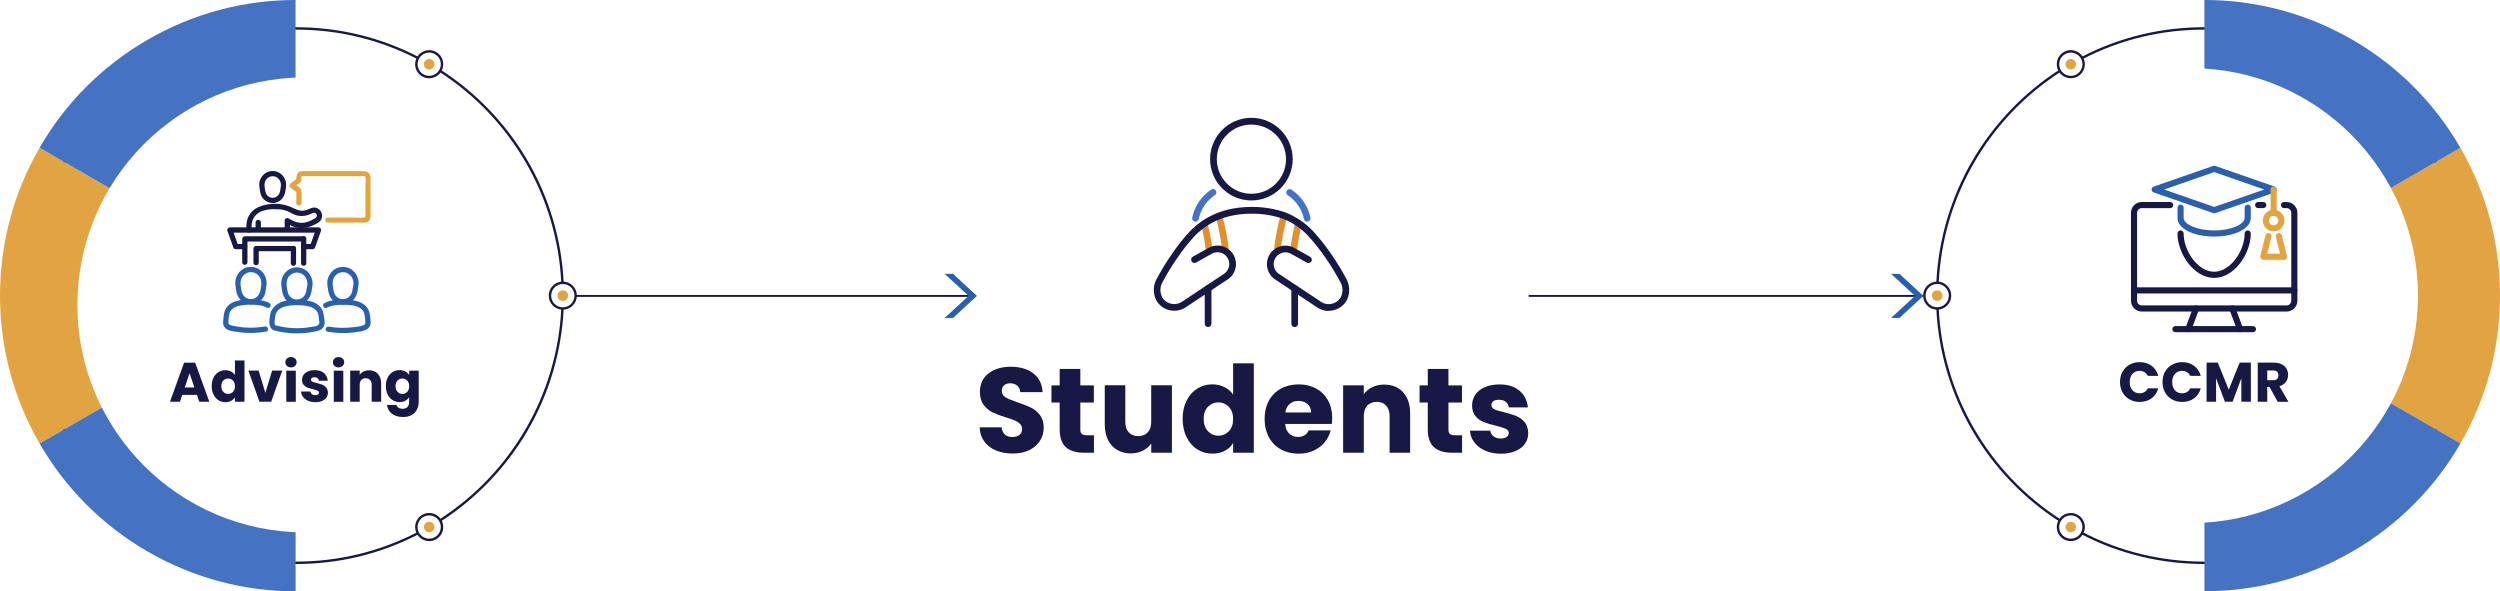 <?xml version="1.0" encoding="UTF-8"?> <svg xmlns="http://www.w3.org/2000/svg" xmlns:xlink="http://www.w3.org/1999/xlink" id="Layer_1" viewBox="0 0 538.37 127.33"><defs><style> .cls-1 { fill: #e0912e; } .cls-2 { fill: #295fab; } .cls-3 { fill: #4672c2; } .cls-4 { fill: #e2a443; } .cls-5 { filter: url(#drop-shadow-1); } .cls-5, .cls-6 { fill: #fff; } .cls-6 { filter: url(#drop-shadow-2); } .cls-7 { fill: #171844; } .cls-8 { fill: #171844; } .cls-9 { fill: #4672c3; } </style><filter id="drop-shadow-1" x="10" y="10.04" width="111" height="111" filterUnits="userSpaceOnUse"><feOffset dx="2" dy="2"></feOffset><feGaussianBlur result="blur" stdDeviation="2"></feGaussianBlur><feFlood flood-color="#000" flood-opacity=".17"></feFlood><feComposite in2="blur" operator="in"></feComposite><feComposite in="SourceGraphic"></feComposite></filter><filter id="drop-shadow-2" x="416" y="8.04" width="111" height="111" filterUnits="userSpaceOnUse"><feOffset dx="-3" dy="0"></feOffset><feGaussianBlur result="blur-2" stdDeviation="2"></feGaussianBlur><feFlood flood-color="#000" flood-opacity=".17"></feFlood><feComposite in2="blur-2" operator="in"></feComposite><feComposite in="SourceGraphic"></feComposite></filter></defs><g><path class="cls-8" d="M214.52,97.02c-1.06-.43-1.9-1.07-2.54-1.92-.63-.85-.97-1.87-1-3.07h4.73c.07.68.3,1.19.7,1.55.4.36.92.53,1.56.53s1.18-.15,1.56-.46c.38-.3.57-.72.57-1.26,0-.45-.15-.82-.45-1.12-.3-.29-.68-.54-1.12-.73-.44-.19-1.07-.41-1.89-.65-1.18-.36-2.14-.73-2.89-1.09-.75-.36-1.39-.9-1.92-1.61-.54-.71-.81-1.64-.81-2.78,0-1.7.62-3.03,1.85-3.99,1.23-.96,2.83-1.44,4.81-1.44s3.63.48,4.86,1.44c1.23.96,1.89,2.3,1.98,4.02h-4.81c-.04-.59-.25-1.05-.65-1.39-.4-.34-.91-.51-1.53-.51-.54,0-.97.14-1.3.43-.33.29-.49.7-.49,1.23,0,.59.28,1.05.83,1.38.55.33,1.42.69,2.6,1.07,1.18.4,2.14.78,2.87,1.14.74.36,1.37.89,1.91,1.59.54.69.81,1.59.81,2.68s-.26,1.98-.79,2.83c-.53.85-1.3,1.53-2.3,2.03s-2.19.75-3.56.75-2.53-.22-3.59-.65Z"></path><path class="cls-8" d="M235.58,93.72v3.77h-2.26c-1.61,0-2.87-.39-3.77-1.18-.9-.79-1.35-2.08-1.35-3.86v-5.77h-1.77v-3.69h1.77v-3.54h4.45v3.54h2.91v3.69h-2.91v5.82c0,.43.1.75.31.94.21.19.55.29,1.04.29h1.59Z"></path><path class="cls-8" d="M252.37,82.98v14.51h-4.45v-1.98c-.45.64-1.06,1.16-1.83,1.55-.77.39-1.62.58-2.56.58-1.11,0-2.09-.25-2.94-.74-.85-.49-1.51-1.21-1.98-2.15-.47-.94-.7-2.04-.7-3.3v-8.48h4.42v7.88c0,.97.25,1.72.75,2.26.5.54,1.18.81,2.03.81s1.55-.27,2.05-.81c.5-.54.75-1.29.75-2.26v-7.88h4.45Z"></path><path class="cls-8" d="M255.53,86.28c.56-1.13,1.33-1.99,2.3-2.6.97-.61,2.05-.91,3.25-.91.95,0,1.82.2,2.61.6.79.4,1.41.94,1.86,1.61v-6.73h4.45v19.24h-4.45v-2.08c-.42.69-1.01,1.25-1.78,1.66-.77.42-1.67.62-2.69.62-1.2,0-2.28-.31-3.25-.92-.97-.62-1.74-1.49-2.3-2.63-.56-1.14-.85-2.45-.85-3.94s.28-2.8.85-3.93ZM264.63,87.61c-.62-.64-1.37-.96-2.25-.96s-1.63.32-2.25.95c-.62.63-.92,1.5-.92,2.61s.31,1.99.92,2.64,1.37.98,2.25.98,1.63-.32,2.25-.96c.62-.64.92-1.52.92-2.63s-.31-1.98-.92-2.63Z"></path><path class="cls-8" d="M286.82,91.3h-10.06c.07.9.36,1.59.87,2.07.51.48,1.14.72,1.89.72,1.11,0,1.88-.47,2.31-1.4h4.73c-.24.95-.68,1.81-1.31,2.57s-1.43,1.36-2.38,1.79c-.95.43-2.02.65-3.2.65-1.42,0-2.69-.3-3.8-.91-1.11-.61-1.98-1.47-2.6-2.6-.62-1.13-.94-2.44-.94-3.95s.31-2.83.92-3.95c.61-1.13,1.48-1.99,2.59-2.6,1.11-.61,2.38-.91,3.82-.91s2.65.29,3.74.88c1.09.59,1.95,1.43,2.56,2.52.62,1.09.92,2.37.92,3.82,0,.42-.03.85-.08,1.3ZM282.35,88.83c0-.76-.26-1.37-.78-1.82-.52-.45-1.17-.68-1.95-.68s-1.37.22-1.88.65c-.51.43-.83,1.05-.95,1.85h5.56Z"></path><path class="cls-8" d="M302.15,84.47c1.01,1.1,1.52,2.61,1.52,4.54v8.48h-4.42v-7.88c0-.97-.25-1.72-.75-2.26-.5-.54-1.18-.81-2.03-.81s-1.53.27-2.03.81c-.5.54-.75,1.29-.75,2.26v7.88h-4.45v-14.51h4.45v1.92c.45-.64,1.06-1.15,1.82-1.52.76-.37,1.62-.56,2.57-.56,1.7,0,3.05.55,4.07,1.65Z"></path><path class="cls-8" d="M314.85,93.72v3.77h-2.26c-1.61,0-2.87-.39-3.77-1.18-.9-.79-1.35-2.08-1.35-3.86v-5.77h-1.77v-3.69h1.77v-3.54h4.45v3.54h2.91v3.69h-2.91v5.82c0,.43.1.75.31.94.21.19.55.29,1.04.29h1.59Z"></path><path class="cls-8" d="M319.84,97.05c-.99-.43-1.77-1.03-2.34-1.78s-.89-1.6-.96-2.53h4.39c.05.5.29.91.7,1.22s.93.47,1.53.47c.55,0,.98-.11,1.29-.33.3-.22.46-.5.46-.84,0-.42-.22-.72-.65-.92-.43-.2-1.13-.42-2.11-.66-1.04-.24-1.91-.5-2.6-.77s-1.29-.69-1.79-1.27c-.5-.58-.75-1.36-.75-2.35,0-.83.23-1.59.69-2.28.46-.68,1.13-1.23,2.03-1.62.89-.4,1.95-.6,3.19-.6,1.82,0,3.25.45,4.3,1.35s1.65,2.1,1.81,3.59h-4.11c-.07-.5-.29-.9-.66-1.2-.37-.29-.86-.44-1.47-.44-.52,0-.92.1-1.2.3-.28.2-.42.47-.42.82,0,.42.22.73.66.94s1.13.42,2.07.62c1.07.28,1.95.55,2.63.82.68.27,1.27.7,1.78,1.3.51.6.78,1.4.79,2.41,0,.85-.24,1.61-.71,2.27-.48.67-1.16,1.19-2.05,1.57-.89.38-1.93.57-3.11.57-1.27,0-2.39-.22-3.38-.65Z"></path></g><g id="Group_677"><g id="Group_676"><path class="cls-9" d="M257.45,47.75c-.05,0-.1,0-.15-.02-.39-.08-.65-.46-.56-.85.5-2.46,1.99-4.67,4.09-6.06.33-.22.79-.13,1,.21s.13.79-.21,1c-1.78,1.18-3.04,3.05-3.47,5.13-.07.34-.37.58-.71.58h0Z"></path><path class="cls-9" d="M281.51,47.74c-.34,0-.64-.24-.71-.57-.44-2.11-1.68-3.93-3.48-5.12-.33-.22-.42-.67-.21-1s.67-.42,1-.21c2.12,1.4,3.57,3.55,4.09,6.03.09.39-.17.78-.56.86-.05.01-.1.02-.15.02h0Z"></path><path class="cls-7" d="M269.49,43.17c-4.91,0-8.9-3.99-8.9-8.9s3.99-8.9,8.89-8.9h0c4.91,0,8.9,3.99,8.9,8.9h0c0,4.91-3.99,8.9-8.9,8.9h0ZM269.49,26.82h0c-4.11,0-7.45,3.35-7.45,7.46s3.35,7.45,7.45,7.45h0c4.11,0,7.45-3.35,7.45-7.45h.72-.72c0-4.11-3.35-7.45-7.45-7.45h0Z"></path><path class="cls-7" d="M278.81,70.43c-.4,0-.72-.32-.72-.72v-7.57c0-.4.32-.72.72-.72s.72.32.72.72v7.57c0,.4-.32.72-.72.72Z"></path><path class="cls-7" d="M260.16,70.43c-.4,0-.72-.32-.72-.72v-7.59c0-.4.32-.72.72-.72s.72.32.72.72v7.59c0,.4-.32.72-.72.72Z"></path><path class="cls-1" d="M260.42,54.85c-.36,0-.68-.28-.72-.65-.22-1.95-.57-3.89-1.06-5.79-.1-.38.14-.79.52-.88.38-.1.79.14.88.52.5,1.96.87,3.98,1.09,5.99.05.4-.25.75-.64.8h-.09s0,.02,0,.02Z"></path><path class="cls-1" d="M263.93,54.76c-.36,0-.68-.28-.72-.65-.28-2.49-.75-4.99-1.4-7.41-.1-.38.12-.79.51-.88.38-.1.79.12.88.51.68,2.49,1.16,5.06,1.45,7.62.05.4-.25.75-.64.8h-.08,0Z"></path><path class="cls-1" d="M278.56,54.86h-.09c-.4-.05-.68-.4-.64-.8.23-2.05.6-4.11,1.09-6.12.09-.38.49-.63.88-.53.38.1.63.49.53.88-.48,1.95-.83,3.94-1.06,5.93-.04.37-.36.64-.72.64h0Z"></path><path class="cls-1" d="M275.04,54.76h-.08c-.4-.05-.68-.4-.64-.8.28-2.57.77-5.13,1.45-7.62.1-.38.51-.61.88-.51.38.1.61.51.51.88-.65,2.42-1.13,4.91-1.41,7.41-.04.37-.35.65-.72.65h0Z"></path><path class="cls-7" d="M286.12,66.97c-.88,0-1.76-.27-2.5-.79l-9.22-6.13s-.03-.02-.05-.03c-1.42-1.12-1.92-3.06-1.2-4.72.87-2.02,3.23-2.95,5.25-2.08.02.01.05.02.07.03l3.66,2.05c.35.2.48.64.28.98s-.64.48-.98.28l-3.63-2.03c-1.28-.53-2.76.06-3.31,1.34-.45,1.05-.15,2.27.75,2.99l9.2,6.11c.67.46,1.46.63,2.25.48.79-.15,1.47-.59,1.92-1.25h.01c.02-.05.05-.09.08-.13.49-.92.53-2.07.09-3.05-.98-1.86-2.11-3.72-3.33-5.49-1.16-1.68-2.45-3.3-3.82-4.81-1.46-1.52-3.2-2.72-5.16-3.54-2.22-.79-4.58-1.19-6.96-1.16-7.31,0-10.76,3.35-12.23,4.77-1.33,1.45-2.59,3.04-3.72,4.7-1.24,1.79-2.38,3.65-3.38,5.57-.43.95-.38,2.1.13,3.04.87,1.38,2.74,1.81,4.16.92l.07-.05,9.21-6.12c.52-.42.85-1.02.94-1.68.09-.68-.1-1.34-.52-1.88-.71-.9-1.92-1.22-2.98-.78l-3.63,2.03c-.35.2-.79.07-.98-.28s-.07-.79.28-.98l3.66-2.05s.05-.02.06-.03c1.67-.72,3.61-.22,4.73,1.2.65.84.95,1.88.82,2.94-.13,1.06-.66,2-1.5,2.66-.02.01-.03.02-.05.03l-9.33,6.2c-2.1,1.32-4.87.68-6.18-1.41-.75-1.38-.82-3.02-.18-4.41,1.05-2,2.22-3.92,3.49-5.75,1.17-1.72,2.47-3.36,3.88-4.89,1.49-1.45,5.36-5.21,13.26-5.21,2.55-.02,5.08.4,7.49,1.26,2.18.92,4.09,2.22,5.7,3.9,1.42,1.57,2.75,3.24,3.94,4.97,1.26,1.81,2.42,3.72,3.44,5.68.65,1.43.59,3.06-.14,4.4-.06.1-.1.16-.14.22,0,0-.01.02-.02.02-.67.97-1.68,1.62-2.84,1.84-.28.05-.55.08-.82.08h-.02s0,.04,0,.04Z"></path></g></g><g><g><path class="cls-7" d="M94.93,112.28l-.28-.44c15.55-10.02,25.35-27,26.22-45.42l.52.02c-.44,9.3-3.16,18.45-7.86,26.45-4.57,7.79-11,14.49-18.6,19.39Z"></path><path class="cls-7" d="M120.87,60.91c-.87-18.42-10.67-35.4-26.22-45.42l.28-.44c7.59,4.9,14.03,11.6,18.6,19.39,4.7,8.01,7.42,17.15,7.86,26.45l-.52.02Z"></path><path class="cls-7" d="M63.66,121.46c-15.44,0-29.95-6.01-40.87-16.93-10.92-10.92-16.93-25.43-16.93-40.87s6.01-29.95,16.93-40.87C33.7,11.87,48.22,5.86,63.66,5.86c9.33,0,18.23,2.15,26.47,6.4l-.24.46c-8.16-4.21-16.98-6.34-26.23-6.34C32.07,6.38,6.38,32.08,6.38,63.66s25.69,57.28,57.28,57.28c9.25,0,18.07-2.13,26.23-6.34l.24.46c-8.23,4.25-17.14,6.4-26.47,6.4Z"></path><path class="cls-7" d="M121.2,66.69c-1.67,0-3.03-1.36-3.03-3.03s1.36-3.03,3.03-3.03,3.03,1.36,3.03,3.03-1.36,3.03-3.03,3.03ZM121.2,61.16c-1.38,0-2.51,1.12-2.51,2.51s1.12,2.51,2.51,2.51,2.51-1.12,2.51-2.51-1.12-2.51-2.51-2.51Z"></path><rect class="cls-7" x="123.96" y="63.52" width="84.96" height=".41"></rect><path class="cls-4" d="M93.55,13.83c0,.62-.5,1.13-1.13,1.13s-1.13-.5-1.13-1.13.5-1.13,1.13-1.13,1.13.5,1.13,1.13Z"></path><circle class="cls-4" cx="121.2" cy="63.66" r="1.13"></circle><path class="cls-4" d="M93.55,113.49c0,.62-.5,1.13-1.13,1.13s-1.13-.5-1.13-1.13.5-1.13,1.13-1.13,1.13.5,1.13,1.13Z"></path><path class="cls-7" d="M92.42,16.86c-.51,0-1.03-.13-1.51-.41-.7-.4-1.2-1.06-1.41-1.84-.21-.78-.1-1.6.3-2.3.4-.7,1.06-1.2,1.84-1.41.78-.21,1.6-.1,2.3.3h0c1.45.83,1.94,2.69,1.11,4.14-.56.97-1.58,1.51-2.63,1.51ZM92.43,11.32c-.22,0-.44.03-.65.09-.65.17-1.19.59-1.52,1.17-.33.58-.42,1.26-.25,1.9s.59,1.19,1.17,1.52c1.2.69,2.73.28,3.42-.92.69-1.2.28-2.73-.92-3.42h0c-.39-.22-.81-.34-1.25-.34Z"></path><path class="cls-7" d="M92.43,116.52c-.26,0-.53-.03-.79-.1-.78-.21-1.43-.71-1.84-1.41-.4-.7-.51-1.52-.3-2.3.21-.78.71-1.43,1.41-1.84,1.45-.84,3.3-.34,4.14,1.11.83,1.45.34,3.3-1.11,4.14-.47.27-.98.41-1.51.41ZM92.42,110.99c-.42,0-.86.11-1.25.34-.58.33-.99.88-1.17,1.52s-.08,1.32.25,1.9c.33.58.88.99,1.52,1.17.65.17,1.32.08,1.9-.25h0c1.2-.69,1.61-2.23.92-3.42-.46-.8-1.31-1.25-2.18-1.25Z"></path><g><path class="cls-4" d="M8.52,95.5l55.13-31.83h0S8.52,31.83,8.52,31.83C3.1,41.19,0,52.07,0,63.66s3.1,22.47,8.52,31.83Z"></path><path class="cls-3" d="M63.66,127.33v-63.66s0,0,0,0l-55.13,31.83c5.4,9.38,13.26,17.5,23.31,23.3,10.04,5.8,21.01,8.55,31.83,8.54Z"></path><path class="cls-3" d="M8.52,31.83l55.13,31.83h0S63.65,0,63.65,0c-10.82-.01-21.79,2.74-31.83,8.54-10.04,5.8-17.91,13.92-23.31,23.3Z"></path></g><circle class="cls-5" cx="63.66" cy="63.66" r="48.99"></circle></g><path class="cls-2" d="M203.43,58.98h1.82l5.13,4.74-5.13,4.74h-1.82l5.15-4.74-5.15-4.74Z"></path></g><g><g><path class="cls-7" d="M443.44,15.05l.28.44c-15.55,10.02-25.35,27-26.22,45.42l-.52-.02c.44-9.3,3.16-18.45,7.86-26.45,4.57-7.79,11-14.49,18.6-19.39Z"></path><path class="cls-7" d="M417.5,66.42c.87,18.42,10.67,35.4,26.22,45.42l-.28.44c-7.59-4.9-14.03-11.6-18.6-19.39-4.7-8.01-7.42-17.15-7.86-26.45l.52-.02Z"></path><path class="cls-7" d="M474.71,5.86c15.44,0,29.95,6.01,40.87,16.93,10.92,10.92,16.93,25.43,16.93,40.87s-6.01,29.95-16.93,40.87c-10.92,10.92-25.43,16.93-40.87,16.93-9.33,0-18.23-2.15-26.47-6.4l.24-.46c8.16,4.21,16.98,6.34,26.23,6.34,31.58,0,57.28-25.69,57.28-57.28s-25.69-57.28-57.28-57.28c-9.25,0-18.07,2.13-26.23,6.34l-.24-.46c8.23-4.25,17.14-6.4,26.47-6.4Z"></path><path class="cls-7" d="M417.17,60.63c1.67,0,3.03,1.36,3.03,3.03s-1.36,3.03-3.03,3.03-3.03-1.36-3.03-3.03,1.36-3.03,3.03-3.03ZM417.17,66.17c1.38,0,2.51-1.12,2.51-2.51s-1.12-2.51-2.51-2.51-2.51,1.12-2.51,2.51,1.12,2.51,2.51,2.51Z"></path><path class="cls-4" d="M444.81,113.49c0-.62.5-1.13,1.13-1.13s1.13.5,1.13,1.13-.5,1.13-1.13,1.13-1.13-.5-1.13-1.13Z"></path><circle class="cls-4" cx="417.17" cy="63.66" r="1.13"></circle><path class="cls-4" d="M444.81,13.83c0-.62.5-1.13,1.13-1.13s1.13.5,1.13,1.13-.5,1.13-1.13,1.13-1.13-.5-1.13-1.13Z"></path><path class="cls-7" d="M445.95,110.47c.51,0,1.03.13,1.51.41.7.4,1.2,1.06,1.41,1.84.21.78.1,1.6-.3,2.3-.4.7-1.06,1.2-1.84,1.41-.78.21-1.6.1-2.3-.3h0c-1.45-.83-1.94-2.69-1.11-4.14.56-.97,1.58-1.51,2.63-1.51ZM445.94,116c.22,0,.44-.03.65-.09.65-.17,1.19-.59,1.52-1.17.33-.58.42-1.26.25-1.9s-.59-1.19-1.17-1.52c-1.2-.69-2.73-.28-3.42.92-.69,1.2-.28,2.73.92,3.42h0c.39.22.81.34,1.25.34Z"></path><path class="cls-7" d="M445.94,10.8c.26,0,.53.03.79.1.78.21,1.43.71,1.84,1.41.4.7.51,1.52.3,2.3-.21.78-.71,1.43-1.41,1.84-1.45.84-3.3.34-4.14-1.11-.83-1.45-.34-3.3,1.11-4.14.47-.27.98-.41,1.51-.41ZM445.95,16.34c.42,0,.86-.11,1.25-.34.58-.33.99-.88,1.17-1.52s.08-1.32-.25-1.9c-.33-.58-.88-.99-1.52-1.17-.65-.17-1.32-.08-1.9.25h0c-1.2.69-1.61,2.23-.92,3.42.46.8,1.31,1.25,2.18,1.25Z"></path><g><path class="cls-4" d="M529.85,31.83l-55.13,31.83h0s55.13,31.83,55.13,31.83c5.42-9.36,8.52-20.24,8.52-31.83s-3.1-22.47-8.52-31.83Z"></path><path class="cls-3" d="M474.71,0v63.66s0,0,0,0l55.13-31.83c-5.4-9.38-13.26-17.5-23.31-23.3C496.5,2.74,485.53-.01,474.71,0Z"></path><path class="cls-3" d="M529.85,95.49l-55.13-31.83h0s0,63.66,0,63.66c10.82.01,21.79-2.74,31.83-8.54,10.04-5.8,17.91-13.92,23.31-23.3Z"></path></g><circle class="cls-6" cx="474.71" cy="63.66" r="48.99"></circle><rect class="cls-7" x="329.19" y="63.52" width="84.96" height=".41"></rect></g><path class="cls-2" d="M407.24,58.98h1.82l5.13,4.74-5.13,4.74h-1.82l5.15-4.74-5.15-4.74Z"></path></g><g><g><g><path class="cls-8" d="M54.17,49.54c0-.85-.03-1.67.38-2.46.28-.54.71-.99,1.23-1.31.41-.25.83-.41,1.47-.55.85-.2,1.76-.19,2.63-.16.71.03,1.41.18,2.07.44.52.21.97.53,1.49.73,1.15.45,2.39.35,3.49-.17.36-.17.75-.42,1.11-.07.45.44.06.9-.35,1.13-.86.47-1.76.87-2.76.87-1.05,0-1.9-.45-2.78-.96-.37-.22-.85.06-.85.49v1.57c0,.73,1.13.73,1.13,0v-1.57c-.28.16-.57.33-.85.49.81.47,1.6.9,2.53,1.04,1.16.18,2.3-.03,3.35-.55.62-.3,1.35-.57,1.69-1.21.46-.85.12-1.94-.72-2.4-.94-.51-1.64.09-2.51.36-1.38.43-2.35-.3-3.56-.79-1.9-.77-4.4-.76-6.29-.03-1.14.43-2.06,1.14-2.59,2.27-.44.91-.44,1.85-.44,2.84,0,.73,1.13.73,1.13,0h0Z"></path><path class="cls-8" d="M55.04,47.91v1.17c0,.15.06.3.17.4s.26.17.4.17c.31-.01.57-.25.57-.57v-1.17c0-.15-.06-.3-.17-.4s-.26-.17-.4-.17c-.31.01-.57.25-.57.57h0Z"></path><path class="cls-8" d="M58.72,43.73c1.42,0,2.5-1.11,2.71-2.46.07-.45.18-.91.19-1.37.02-.76-.25-1.51-.74-2.09-.96-1.13-2.69-1.32-3.86-.43-.58.44-1,1.09-1.14,1.81-.11.57-.03,1.11.06,1.68.1.61.2,1.19.57,1.7.52.72,1.32,1.14,2.21,1.16.73.01.73-1.12,0-1.13-.48,0-.93-.22-1.23-.6-.26-.33-.34-.71-.41-1.12-.13-.81-.28-1.61.3-2.3.62-.74,1.74-.86,2.47-.21.36.32.59.77.64,1.25.03.35-.04.69-.09,1.03-.07.43-.12.85-.36,1.22-.28.44-.79.73-1.32.73-.73,0-.73,1.13,0,1.13Z"></path></g><path class="cls-8" d="M65,51.84h0c-.06-.13-.11-.27-.17-.4v5.24c0,.73,1.13.73,1.13,0v-4.7c0-.3.06-.72-.17-.95-.52-.52-1.32.28-.8.8h0Z"></path><path class="cls-8" d="M53.29,56.48v-5.04l-.17.4h0c-.13.06-.27.11-.4.17,3.7,0,7.4,0,11.1,0h1.57c.73,0,.73-1.13,0-1.13-2.53,0-5.06,0-7.59,0h-4.27c-.26,0-.54-.03-.8,0-.62.08-.57.61-.57,1.09v4.51c0,.73,1.13.73,1.13,0h0Z"></path><path class="cls-8" d="M62.79,53.92h0c-.06-.13-.11-.27-.17-.4v3.16c0,.3.26.58.57.57s.57-.25.57-.57v-2.84c0-.25.03-.53-.17-.73-.21-.21-.59-.23-.8,0s-.22.58,0,.8h0Z"></path><path class="cls-8" d="M55.72,56.56v-3.04l-.57.57c2.34,0,4.69,0,7.03,0h1.01c.73,0,.73-1.13,0-1.13-2.34,0-4.69,0-7.03,0h-1.01c-.31,0-.57.26-.57.57v3.04c0,.73,1.13.73,1.13,0h0Z"></path><g><path class="cls-2" d="M63.92,65.66c1.66,0,2.91-1.3,3.16-2.88.08-.53.21-1.08.23-1.62.03-.89-.29-1.76-.86-2.43-1.12-1.33-3.14-1.55-4.51-.5-.67.51-1.16,1.28-1.32,2.11-.13.67-.03,1.3.08,1.96.11.72.23,1.41.68,2.02.61.83,1.53,1.32,2.56,1.34.73.01.73-1.12,0-1.13-.62-.01-1.2-.29-1.58-.78-.32-.4-.42-.88-.5-1.37-.16-1.01-.34-2.01.39-2.88.79-.94,2.21-1.09,3.13-.26.45.4.75.98.8,1.58.04.43-.05.85-.12,1.27-.08.52-.15,1.04-.44,1.5-.37.57-1.01.93-1.69.93-.73,0-.73,1.13,0,1.13Z"></path><path class="cls-2" d="M59.37,70.1c-.17,0-.26-.49-.25-.64,0-.23.05-.46.07-.69.06-.61.1-1.17.48-1.68.54-.72,1.3-1.04,2.16-1.19,1.1-.2,2.22-.24,3.33-.14,1.56.14,3.27.57,3.46,2.38.05.44.13.88.14,1.32.03.87-1.31.87-1.94.98-2.42.41-4.92.28-7.29-.33-.71-.18-1.01.91-.3,1.09,2.68.68,5.48.78,8.2.27,1.05-.2,2.33-.42,2.46-1.72.06-.56-.08-1.17-.15-1.73-.11-.97-.47-1.76-1.24-2.37-.93-.74-2.09-.92-3.24-1.03-2.27-.23-5.29-.12-6.66,2.01-.49.77-.5,1.69-.59,2.57-.08.82.34,2.01,1.36,2.01.73,0,.73-1.13,0-1.13Z"></path><path class="cls-2" d="M73.84,65.57c1.66,0,2.91-1.3,3.16-2.88.08-.53.21-1.08.23-1.62.03-.89-.29-1.76-.86-2.43-1.12-1.33-3.14-1.55-4.51-.5-.67.51-1.16,1.28-1.32,2.11-.13.67-.03,1.3.08,1.96.11.72.23,1.41.68,2.02.61.83,1.53,1.32,2.56,1.34.73.01.73-1.12,0-1.13-.62-.01-1.2-.29-1.58-.78-.32-.4-.42-.88-.5-1.37-.16-1.01-.34-2.01.39-2.88.79-.94,2.21-1.09,3.13-.26.45.4.75.98.8,1.58.04.43-.05.85-.12,1.27-.08.52-.15,1.04-.44,1.5-.37.57-1.01.93-1.69.93-.73,0-.73,1.13,0,1.13Z"></path><path class="cls-2" d="M70.4,66.26c.28-.16.56-.25.86-.35.07-.02.14-.05.21-.07l.11-.09-.08.11c.2-.02.4-.08.6-.11.8-.12,1.62-.15,2.43-.11,1.25.06,2.92.19,3.68,1.35.4.62.37,1.48.45,2.2.04.35.04.67-.34.83-.62.27-1.47.34-2.14.43-1.77.24-3.59.19-5.35-.11-.71-.12-1.02.97-.3,1.09,1.87.32,3.77.39,5.65.15,1.35-.17,3.74-.3,3.63-2.19-.04-.78-.09-1.74-.38-2.47-.64-1.61-2.3-2.12-3.87-2.32-1.06-.13-2.12-.14-3.18-.02-.49.06-1.01.11-1.48.28l-.11.09.11-.11c-.13.02-.29.09-.41.14-.22.09-.44.19-.65.31-.63.36-.06,1.34.57.98h0Z"></path><path class="cls-2" d="M57.16,62.85c.07-.41.13-.82.2-1.23.13-.84.02-1.68-.4-2.43-.87-1.55-2.82-2.17-4.42-1.38-.76.38-1.33,1.06-1.64,1.84-.28.7-.27,1.41-.16,2.14.08.5.12,1.04.29,1.53.29.83.88,1.55,1.68,1.93,1.91.89,4.1-.36,4.46-2.4.05-.3-.08-.61-.4-.7-.27-.08-.64.09-.7.4-.22,1.25-1.38,2.2-2.67,1.77-.57-.19-1.03-.65-1.25-1.2-.17-.41-.2-.89-.27-1.32s-.14-.83-.06-1.25c.11-.61.44-1.18.95-1.54,1-.72,2.41-.45,3.1.57.63.94.38,1.95.21,2.98-.05.3.08.61.4.7.27.07.65-.09.7-.4Z"></path><path class="cls-2" d="M57.04,70.31c-1.54.27-3.11.33-4.67.19-.78-.07-1.56-.2-2.33-.38-.48-.11-.89-.19-.86-.78s.07-1.25.22-1.82c.37-1.38,1.92-1.7,3.15-1.84.88-.1,1.78-.1,2.67-.01.79.08,1.55.18,2.23.57.63.37,1.2-.61.57-.98-.72-.41-1.49-.56-2.3-.67-.94-.12-1.88-.16-2.83-.08-1.59.13-3.37.45-4.26,1.94-.49.81-.49,1.9-.58,2.82-.05.55.13,1.09.55,1.46.61.54,1.64.61,2.41.73,2.1.33,4.22.31,6.32-.06.72-.12.41-1.22-.3-1.09h0Z"></path></g><path class="cls-8" d="M52.7,52.54h-1.92l.55.42-1.27-3.57-.55.72h19.08l-.55-.72-1.28,3.57.55-.42h-1.93c-.73,0-.73,1.13,0,1.13h1.93c.26,0,.46-.18.55-.42l1.28-3.57c.13-.35-.2-.72-.55-.72h-19.08c-.35,0-.67.37-.55.72l1.27,3.57c.08.24.28.42.55.42h1.92c.73,0,.73-1.13,0-1.13h0Z"></path></g><path class="cls-4" d="M64.92,43.7c0-.86.1-1.78,0-2.64-.08-.71-1.24-1.21-1.77-1.58v.95c.46-.35.94-.68,1.38-1.05.2-.17.33-.28.38-.56.04-.22-.12-.74.08-.89.09-.07.5,0,.61,0h12.11c.19,0,.66-.09.83,0,.38.2.14,1.88.14,2.27v4.64c0,.52.04,1.05,0,1.57-.02.29.03.36-.25.43-.52.12-1.21,0-1.74,0h-6.11c-.71,0-.71,1.1,0,1.1h7.5c.4,0,.82.04,1.17-.2.46-.32.52-.81.53-1.32.02-1.34,0-2.68,0-4.02s.02-2.68,0-4.02c-.01-.96-.51-1.51-1.47-1.52-2.76-.04-5.53,0-8.29,0h-4.38c-.26,0-.54-.02-.8.02-1.04.17-1.03,1.14-1.03,1.97l.27-.47-1.49,1.13c-.34.26-.36.69,0,.95l1.49,1.06-.27-.47v2.69c0,.71,1.1.71,1.1,0h0Z"></path></g><g><path class="cls-8" d="M42.39,85.03h-3.14l-.5,1.49h-2.15l3.05-8.42h2.38l3.05,8.42h-2.17l-.5-1.49ZM41.86,83.44l-1.04-3.08-1.03,3.08h2.08Z"></path><path class="cls-8" d="M45.97,81.34c.26-.52.61-.92,1.06-1.2.45-.28.95-.42,1.5-.42.44,0,.84.09,1.21.28.36.18.65.43.86.74v-3.11h2.05v8.88h-2.05v-.96c-.19.32-.47.58-.82.77s-.77.29-1.24.29c-.55,0-1.05-.14-1.5-.43-.45-.28-.8-.69-1.06-1.21-.26-.52-.39-1.13-.39-1.82s.13-1.29.39-1.81ZM50.17,81.95c-.28-.3-.63-.44-1.04-.44s-.75.15-1.04.44c-.28.29-.43.69-.43,1.21s.14.92.43,1.22c.28.3.63.45,1.04.45s.75-.15,1.04-.44c.28-.3.43-.7.43-1.21s-.14-.92-.43-1.21Z"></path><path class="cls-8" d="M57.15,84.59l1.45-4.78h2.18l-2.38,6.7h-2.53l-2.38-6.7h2.2l1.45,4.78Z"></path><path class="cls-8" d="M61.79,78.8c-.23-.21-.34-.47-.34-.79s.11-.59.34-.8c.23-.21.52-.32.88-.32s.64.11.87.32c.23.21.34.48.34.8s-.11.57-.34.79c-.23.21-.52.32-.87.32s-.65-.11-.88-.32ZM63.7,79.82v6.7h-2.05v-6.7h2.05Z"></path><path class="cls-8" d="M66.35,86.31c-.46-.2-.82-.47-1.08-.82-.26-.35-.41-.74-.44-1.17h2.03c.02.23.13.42.32.56.19.14.43.22.71.22.26,0,.45-.05.59-.15.14-.1.21-.23.21-.39,0-.19-.1-.33-.3-.43-.2-.09-.52-.19-.97-.31-.48-.11-.88-.23-1.2-.35-.32-.12-.6-.32-.83-.59-.23-.27-.35-.63-.35-1.09,0-.38.11-.73.32-1.05.21-.32.52-.57.94-.75.41-.18.9-.28,1.47-.28.84,0,1.5.21,1.99.62.48.42.76.97.83,1.66h-1.9c-.03-.23-.13-.42-.31-.55-.17-.14-.4-.2-.68-.2-.24,0-.42.05-.55.14s-.19.22-.19.38c0,.19.1.34.31.43.2.1.52.19.95.29.5.13.9.25,1.21.38.31.12.59.32.82.6.24.28.36.65.37,1.11,0,.39-.11.74-.33,1.05-.22.31-.54.55-.95.73-.41.18-.89.26-1.43.26-.58,0-1.1-.1-1.56-.3Z"></path><path class="cls-8" d="M72.03,78.8c-.23-.21-.34-.47-.34-.79s.11-.59.34-.8c.23-.21.52-.32.88-.32s.64.11.87.32c.23.21.34.48.34.8s-.11.57-.34.79c-.23.21-.52.32-.87.32s-.65-.11-.88-.32ZM73.93,79.82v6.7h-2.05v-6.7h2.05Z"></path><path class="cls-8" d="M81.38,80.51c.47.51.7,1.21.7,2.09v3.91h-2.04v-3.64c0-.45-.12-.8-.35-1.04-.23-.25-.54-.37-.94-.37s-.7.12-.94.37c-.23.25-.35.6-.35,1.04v3.64h-2.05v-6.7h2.05v.89c.21-.3.49-.53.84-.7.35-.17.75-.26,1.19-.26.78,0,1.41.25,1.88.76Z"></path><path class="cls-8" d="M87.3,80.01c.36.19.63.44.82.76v-.95h2.05v6.68c0,.62-.12,1.17-.37,1.67s-.62.9-1.12,1.19-1.12.44-1.87.44c-.99,0-1.8-.23-2.41-.7-.62-.47-.97-1.1-1.06-1.9h2.03c.06.26.22.46.46.61.24.15.54.22.89.22.42,0,.76-.12,1.01-.37.25-.24.38-.63.38-1.17v-.95c-.2.31-.48.57-.83.76-.35.2-.76.29-1.24.29-.55,0-1.05-.14-1.5-.43-.45-.28-.8-.69-1.06-1.21-.26-.52-.39-1.13-.39-1.82s.13-1.29.39-1.81c.26-.52.61-.92,1.06-1.2.45-.28.95-.42,1.5-.42.47,0,.89.1,1.24.29ZM87.69,81.95c-.28-.3-.63-.44-1.04-.44s-.75.15-1.04.44c-.28.29-.43.69-.43,1.21s.14.92.43,1.22c.28.3.63.45,1.04.45s.75-.15,1.04-.44c.28-.3.43-.7.43-1.21s-.14-.92-.43-1.21Z"></path></g><g><path class="cls-8" d="M457.08,80.06c.36-.65.86-1.16,1.51-1.52.64-.36,1.37-.55,2.19-.55,1,0,1.86.26,2.57.79.71.53,1.19,1.25,1.43,2.16h-2.26c-.17-.35-.41-.62-.71-.8-.31-.18-.66-.28-1.05-.28-.63,0-1.14.22-1.54.66-.39.44-.59,1.03-.59,1.76s.2,1.32.59,1.76c.39.44.9.66,1.54.66.39,0,.74-.09,1.05-.28.31-.18.55-.45.71-.8h2.26c-.24.91-.72,1.63-1.43,2.15-.71.52-1.57.79-2.57.79-.82,0-1.55-.18-2.19-.55-.64-.36-1.15-.87-1.51-1.52-.36-.65-.54-1.39-.54-2.22s.18-1.57.54-2.23Z"></path><path class="cls-8" d="M466.23,80.06c.36-.65.86-1.16,1.51-1.52.64-.36,1.37-.55,2.19-.55,1,0,1.86.26,2.57.79s1.19,1.25,1.43,2.16h-2.26c-.17-.35-.41-.62-.71-.8-.31-.18-.66-.28-1.05-.28-.63,0-1.14.22-1.54.66-.39.44-.59,1.03-.59,1.76s.2,1.32.59,1.76c.39.44.9.66,1.54.66.39,0,.74-.09,1.05-.28.31-.18.55-.45.71-.8h2.26c-.24.91-.72,1.63-1.43,2.15s-1.57.79-2.57.79c-.82,0-1.55-.18-2.19-.55-.64-.36-1.15-.87-1.51-1.52-.36-.65-.54-1.39-.54-2.22s.18-1.57.54-2.23Z"></path><path class="cls-8" d="M484.72,78.09v8.42h-2.05v-5.05l-1.88,5.05h-1.66l-1.9-5.06v5.06h-2.05v-8.42h2.42l2.36,5.83,2.34-5.83h2.41Z"></path><path class="cls-8" d="M490.49,86.51l-1.75-3.18h-.49v3.18h-2.05v-8.42h3.44c.66,0,1.23.12,1.7.35.47.23.82.55,1.05.95.23.4.35.85.35,1.35,0,.56-.16,1.06-.47,1.5-.32.44-.78.75-1.4.94l1.94,3.34h-2.32ZM488.25,81.88h1.27c.38,0,.66-.09.85-.28.19-.18.28-.44.28-.78s-.09-.57-.28-.76c-.19-.18-.47-.28-.85-.28h-1.27v2.09Z"></path></g><g id="g2004"><g id="g1873"><path class="cls-2" d="M476.82,45.93c-.07,0-.15-.01-.22-.04l-12.8-4.45c-.27-.09-.45-.34-.45-.63s.18-.53.45-.63l12.8-4.45c.14-.05.29-.05.44,0l12.8,4.45c.27.09.45.34.45.63s-.18.53-.45.63l-12.8,4.45c-.07.02-.14.04-.22.04ZM466.04,40.81l10.78,3.75,10.78-3.75-10.78-3.75-10.78,3.75Z"></path><path class="cls-2" d="M476.82,50.94c-4.5,0-7.9-1.72-7.9-4v-2.23c0-.37.3-.66.66-.66s.66.3.66.66v2.23c0,1.27,2.7,2.68,6.57,2.68s6.57-1.41,6.57-2.68v-2.23c0-.37.3-.66.66-.66s.66.3.66.66v2.23c0,2.28-3.4,4-7.9,4Z"></path><path class="cls-8" d="M476.82,59.85c-4.38,0-7.9-5.24-7.9-9.57,0-.37.3-.66.66-.66s.66.3.66.66c0,3.71,3.03,8.24,6.57,8.24s6.57-4.53,6.57-8.24c0-.37.3-.66.66-.66s.66.3.66.66c0,4.34-3.52,9.57-7.9,9.57Z"></path><path class="cls-4" d="M489.62,46.49c-.37,0-.66-.3-.66-.66v-5.01c0-.37.3-.66.66-.66s.66.3.66.66v5.01c0,.37-.3.66-.66.66Z"></path><path class="cls-4" d="M489.62,49.83c-1.29,0-2.33-1.05-2.33-2.33s1.05-2.33,2.33-2.33,2.33,1.05,2.33,2.33-1.05,2.33-2.33,2.33ZM489.62,46.49c-.55,0-1.01.45-1.01,1.01s.45,1.01,1.01,1.01,1.01-.45,1.01-1.01-.45-1.01-1.01-1.01Z"></path><path class="cls-4" d="M491.85,55.95h-4.45c-.2,0-.4-.09-.52-.26s-.17-.37-.12-.57l1.11-4.45c.09-.36.46-.57.81-.48.36.09.57.45.48.81l-.91,3.63h2.75l-.91-3.63c-.09-.36.13-.72.48-.81.35-.08.72.13.81.48l1.11,4.45c.05.2,0,.41-.12.57s-.32.26-.52.26Z"></path></g><g id="g1988"><path class="cls-8" d="M494.08,63.19h-34.52c-.37,0-.66-.3-.66-.66s.3-.66.66-.66h34.52c.37,0,.66.3.66.66s-.3.66-.66.66Z"></path><path class="cls-8" d="M485.17,71.54h-16.7c-.37,0-.66-.3-.66-.66s.3-.66.66-.66h16.7c.37,0,.66.3.66.66s-.3.66-.66.66Z"></path><path class="cls-8" d="M471.25,71.54c-.08,0-.16-.01-.23-.04-.34-.13-.52-.51-.39-.86l1.67-4.45c.13-.34.51-.52.86-.39.34.13.52.51.39.86l-1.67,4.45c-.1.27-.35.43-.62.43Z"></path><path class="cls-8" d="M482.39,71.54c-.27,0-.52-.16-.62-.43l-1.67-4.45c-.13-.34.05-.73.39-.86.35-.13.73.05.86.39l1.67,4.45c.13.34-.05.73-.39.86-.08.03-.16.04-.23.04Z"></path><path class="cls-8" d="M492.41,67.09h-31.18c-1.29,0-2.33-1.05-2.33-2.33v-18.93c0-1.29,1.05-2.33,2.33-2.33h6.12c.37,0,.66.3.66.66s-.3.66-.66.66h-6.12c-.55,0-1.01.45-1.01,1.01v18.93c0,.55.45,1.01,1.01,1.01h31.18c.55,0,1.01-.45,1.01-1.01v-18.93c0-.55-.45-1.01-1.01-1.01h-.56c-.37,0-.66-.3-.66-.66s.3-.66.66-.66h.56c1.29,0,2.33,1.05,2.33,2.33v18.93c0,1.29-1.05,2.33-2.33,2.33Z"></path><path class="cls-8" d="M487.4,44.82h-1.11c-.37,0-.66-.3-.66-.66s.3-.66.66-.66h1.11c.37,0,.66.3.66.66s-.3.66-.66.66Z"></path></g></g></svg> 